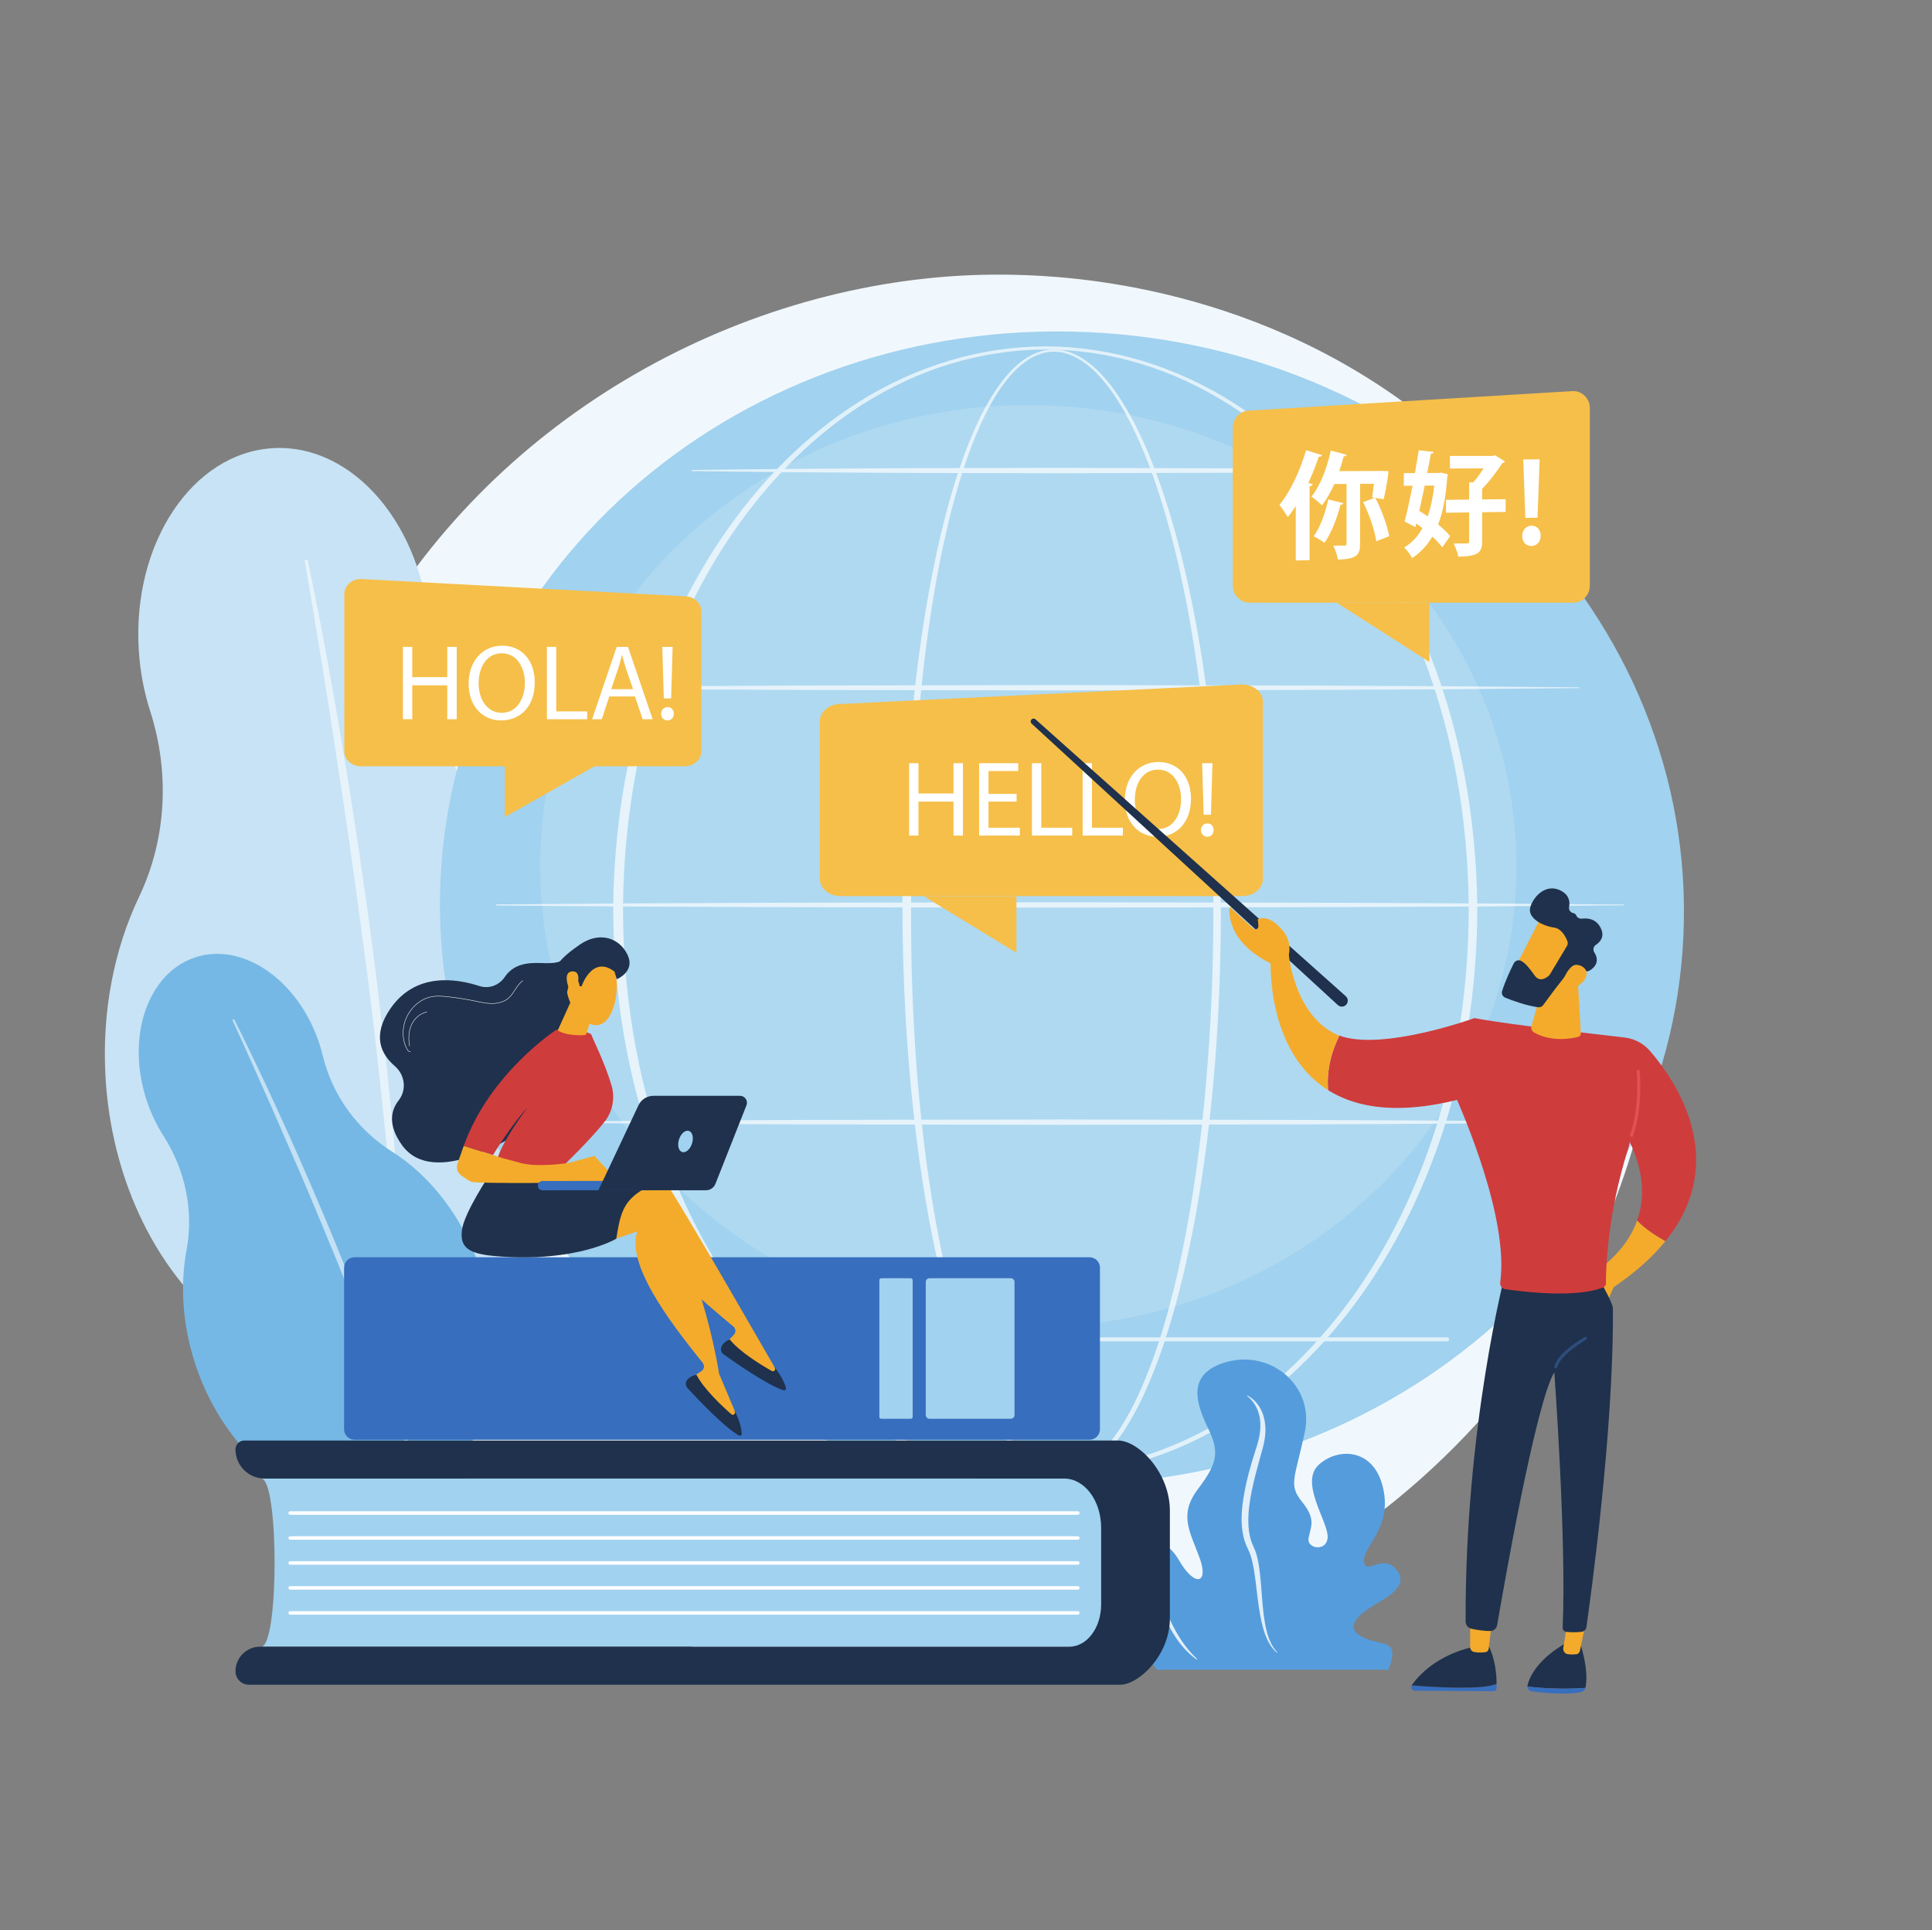 <svg xmlns="http://www.w3.org/2000/svg" width="969" height="968" viewBox="0 0 969 968" fill="none"><rect x="0" y="0" width="969" height="968" fill="#808080" stroke="none"/><path d="M805.348 613.587C737.645 773 557.3 862.304 400.904 838.215C375.455 834.295 305.687 822.618 243.916 767.532C125.005 661.487 99.574 451.503 195.497 303.523C265.312 195.82 390.462 134.766 509.379 137.82C534.994 138.478 633.161 142.532 719.432 213.67C732.103 224.118 760.052 248.947 785.24 288.337C844.386 380.831 849.47 509.695 805.348 613.587Z" fill="#F1F8FD"></path><path d="M294.119 526.105C291.507 481.772 274.628 442.649 249.692 415.805C227.401 391.807 214.985 360.146 215.708 327.433C215.784 323.994 215.722 320.51 215.514 316.99C212.374 263.671 177.158 222.372 136.858 224.746C96.558 227.12 66.435 272.268 69.576 325.587C70.218 336.489 72.203 346.887 75.298 356.511C85.177 387.224 83.622 420.628 69.737 449.765C57.328 475.804 50.978 507.074 52.936 540.313C55.856 589.885 76.614 632.944 106.528 659.607C117.843 669.693 127.289 681.776 134.236 695.234C145.78 717.597 166.388 731.998 189.013 730.665C213.421 729.227 233.345 709.882 241.149 683.355C245.566 668.344 252.882 654.396 262.227 641.832C284.288 612.172 296.759 570.929 294.119 526.105Z" fill="#C8E3F5"></path><path opacity="0.57" d="M154.307 280.633C161.647 315.561 167.86 350.697 173.705 385.897C175.17 394.697 176.494 403.519 177.846 412.337L179.872 425.563L181.787 438.807C183.029 447.641 184.394 456.458 185.536 465.307L188.966 491.851C191.026 509.576 193.237 527.283 194.968 545.046C195.846 553.925 196.896 562.787 197.594 571.685L199.809 598.363C202.403 633.962 204.104 669.643 203.996 705.34L202.457 705.35L201.521 678.639L201.302 671.963L200.915 665.293L200.118 651.954L199.345 638.617C199.096 634.171 198.681 629.734 198.358 625.292C197.651 616.412 197.014 607.528 196.249 598.654C192.961 563.174 189.202 527.738 184.712 492.384C182.332 474.724 180.104 457.045 177.601 439.401L175.76 426.163L173.808 412.941C172.513 404.125 171.217 395.308 169.831 386.506C167.211 368.877 164.466 351.265 161.576 333.677C158.778 316.073 155.814 298.492 152.797 280.927L154.307 280.633Z" fill="white"></path><path d="M241.087 637.018C232.396 610.648 215.941 589.711 196.601 577.48C179.311 566.546 166.744 549.402 161.929 529.521C161.422 527.431 160.825 525.336 160.135 523.243C149.682 491.529 121.825 472.209 97.914 480.09C74.003 487.972 63.093 520.069 73.546 551.783C75.683 558.267 78.549 564.232 81.96 569.552C92.845 586.529 97.271 606.961 93.579 626.787C90.279 644.505 91.472 664.414 97.988 684.184C107.706 713.669 127.131 736.365 149.443 747.69C157.883 751.973 165.516 757.763 171.864 764.783C182.413 776.448 197.147 781.853 210.571 777.428C225.053 772.655 233.957 757.779 234.403 740.503C234.656 730.727 236.826 721.129 240.442 712.042C248.979 690.592 249.875 663.678 241.087 637.018Z" fill="#75B8E5"></path><path opacity="0.57" d="M117.408 511.071C127.44 531.001 136.825 551.237 145.999 571.57C148.295 576.652 150.509 581.771 152.74 586.882L156.084 594.55L159.365 602.246C161.532 607.385 163.77 612.494 165.879 617.657L172.208 633.147C176.295 643.527 180.471 653.872 184.366 664.328C186.32 669.553 188.376 674.739 190.225 680.004L195.843 695.769C203.122 716.863 209.875 738.149 215.54 759.735L214.615 759.988L209.762 743.998L208.558 740L207.254 736.031L204.632 728.099L202.026 720.164C201.162 717.518 200.2 714.903 199.291 712.271C197.439 707.019 195.63 701.753 193.744 696.514C186.066 675.602 178.111 654.793 169.729 634.15C165.459 623.86 161.278 613.535 156.937 603.275L153.702 595.571L150.403 587.894C148.207 582.774 146.01 577.655 143.762 572.558C139.353 562.325 134.87 552.123 130.305 541.959C125.792 531.77 121.183 521.621 116.545 511.491L117.408 511.071Z" fill="white"></path><path d="M844.336 469.006C851.345 309.517 717.469 174.094 545.316 166.528C373.164 158.963 227.925 282.122 220.917 441.611C213.908 601.099 347.784 736.523 519.936 744.088C692.089 751.653 837.327 628.495 844.336 469.006Z" fill="#A1D2EF"></path><path opacity="0.15" d="M515.731 665.709C650.953 665.709 760.571 562.154 760.571 434.413C760.571 306.672 650.953 203.117 515.731 203.117C380.509 203.117 270.891 306.672 270.891 434.413C270.891 562.154 380.509 665.709 515.731 665.709Z" fill="white"></path><g opacity="0.68"><path d="M612.33 456.66C612.255 507.644 608.759 558.731 599.774 608.993C597.499 621.548 594.863 634.043 591.721 646.419C588.569 658.791 584.931 671.055 580.476 683.046C575.983 695.005 570.77 706.793 563.699 717.566C560.136 722.913 556.095 728.037 551.108 732.252C548.615 734.345 545.878 736.203 542.867 737.563C539.862 738.915 536.577 739.77 533.244 739.83C529.915 739.927 526.581 739.276 523.517 738.042C520.441 736.819 517.637 735.046 515.084 733.021C509.978 728.938 505.847 723.87 502.221 718.565C495.025 707.869 489.74 696.105 485.201 684.164C480.69 672.194 477.016 659.94 473.837 647.576C470.663 635.208 468 622.719 465.707 610.168C461.129 585.06 458.008 559.711 455.901 534.292C453.81 508.87 452.761 483.365 452.632 457.858C452.57 445.105 452.918 432.355 453.371 419.613C453.848 406.871 454.55 394.137 455.488 381.42C457.374 355.991 460.192 330.617 464.38 305.452C466.481 292.872 468.931 280.346 471.879 267.93C474.834 255.519 478.267 243.206 482.527 231.161C484.668 225.143 487.009 219.19 489.678 213.377C492.344 207.565 495.326 201.88 498.832 196.505C502.346 191.154 506.385 186.046 511.414 181.957C513.929 179.93 516.699 178.167 519.734 176.972C522.757 175.762 526.037 175.15 529.3 175.274C532.565 175.366 535.783 176.18 538.752 177.488C541.726 178.802 544.458 180.589 546.967 182.615C551.984 186.692 556.137 191.677 559.821 196.912C567.145 207.454 572.666 219.08 577.449 230.91C582.197 242.772 586.117 254.941 589.532 267.236C592.934 279.537 595.816 291.974 598.309 304.485C608.175 354.573 612.183 405.667 612.33 456.66ZM608.557 456.66C608.603 431.256 607.638 405.845 605.526 380.529C603.445 355.215 600.292 329.972 595.594 305.01C593.249 292.53 590.516 280.122 587.265 267.85C584.003 255.585 580.238 243.445 575.653 231.619C571.036 219.826 565.681 208.24 558.576 197.773C555.004 192.576 550.975 187.641 546.14 183.625C543.724 181.629 541.1 179.876 538.261 178.584C535.426 177.308 532.371 176.472 529.264 176.39C526.16 176.292 523.059 176.916 520.187 178.098C517.305 179.268 514.659 180.99 512.248 182.978C507.422 186.987 503.512 192.03 500.114 197.333C496.722 202.66 493.834 208.309 491.259 214.091C488.679 219.875 486.422 225.804 484.362 231.8C480.264 243.803 476.983 256.084 474.179 268.463C471.381 280.848 469.078 293.345 467.123 305.894C463.226 330.999 460.695 356.31 459.093 381.667C457.475 407.027 456.916 432.446 456.961 457.852C456.894 483.255 457.743 508.665 459.631 533.999C461.534 559.328 464.449 584.594 468.811 609.612C470.997 622.118 473.55 634.561 476.609 646.875C479.673 659.185 483.229 671.379 487.606 683.267C492.006 695.123 497.151 706.788 504.105 717.295C507.605 722.504 511.587 727.445 516.413 731.362C518.824 733.305 521.448 734.987 524.285 736.138C527.114 737.292 530.149 737.934 533.189 737.831C536.229 737.753 539.224 736.95 542.005 735.675C544.789 734.39 547.358 732.624 549.717 730.61C554.438 726.558 558.335 721.555 561.773 716.301C568.605 705.712 573.677 694.021 578.027 682.145C582.345 670.235 585.861 658.03 588.894 645.713C591.918 633.39 594.441 620.942 596.606 608.433C600.938 583.41 603.817 558.141 605.731 532.812C607.671 507.481 608.566 482.069 608.557 456.66Z" fill="white"></path><path d="M740.953 456.657C740.777 489.489 736.557 522.336 727.768 553.997C718.825 585.586 705.345 615.976 687.043 643.259C677.891 656.886 667.523 669.713 655.938 681.35C644.358 692.984 631.55 703.425 617.648 712.175C603.733 720.891 588.704 727.869 572.972 732.602C557.249 737.347 540.835 739.823 524.406 739.839C507.977 739.838 491.559 737.377 475.827 732.645C460.087 727.924 445.045 720.958 431.116 712.251C417.2 703.51 404.373 693.079 392.774 681.449C381.17 669.817 370.781 656.993 361.608 643.366C343.27 616.079 329.761 585.676 320.777 554.072C316.354 538.24 313.068 522.097 310.891 505.809C308.725 489.519 307.637 473.091 307.562 456.657C307.647 440.223 308.746 423.797 310.921 407.509C313.109 391.224 316.408 375.085 320.841 359.26C329.847 327.668 343.377 297.286 361.727 270.027C370.904 256.413 381.294 243.603 392.897 231.986C404.496 220.375 417.313 209.953 431.227 201.24C445.152 192.555 460.19 185.64 475.903 180.921C491.606 176.183 507.999 173.711 524.405 173.695C540.812 173.725 557.201 176.211 572.896 180.961C588.601 185.693 603.626 192.621 617.536 201.315C631.435 210.038 644.234 220.469 655.814 232.085C667.398 243.707 677.768 256.52 686.924 270.134C705.237 297.39 718.739 327.758 727.703 359.335C736.512 390.984 740.754 423.824 740.953 456.657ZM736.627 456.657C736.58 424.197 732.536 391.703 723.972 360.37C715.36 329.084 702.393 298.881 684.541 271.719C675.62 258.152 665.488 245.364 654.139 233.74C642.786 222.134 630.246 211.634 616.532 202.906C602.801 194.227 587.973 187.242 572.425 182.517C556.885 177.788 540.661 175.303 524.406 175.249C508.151 175.316 491.931 177.816 476.399 182.556C460.859 187.294 446.044 194.293 432.328 202.981C418.628 211.719 406.107 222.228 394.773 233.839C383.444 245.468 373.332 258.259 364.432 271.826C346.617 298.984 333.678 329.174 325.108 360.444C320.839 376.097 317.748 392.057 315.653 408.137C313.554 424.218 312.518 440.435 312.482 456.657C312.528 472.879 313.574 489.095 315.684 505.173C317.789 521.25 320.892 537.206 325.172 552.852C333.764 584.11 346.724 614.279 364.551 641.409C373.455 654.963 383.568 667.74 394.896 679.353C406.23 690.947 418.742 701.447 432.439 710.156C446.151 718.822 460.963 725.769 476.475 730.505C491.979 735.252 508.173 737.763 524.406 737.845C540.639 737.778 556.838 735.282 572.35 730.548C587.871 725.825 602.695 718.889 616.421 710.232C630.133 701.531 642.664 691.041 654.017 679.452C665.363 667.843 675.497 655.069 684.422 641.515C702.286 614.381 715.274 584.199 723.908 552.926C732.492 521.605 736.557 489.116 736.627 456.657Z" fill="white"></path><path d="M271.712 344.602L336.744 344.077L401.776 343.779L531.839 343.539L661.903 343.803L726.935 344.128L791.967 344.696C792.072 344.697 792.157 344.783 792.156 344.889C792.155 344.993 792.071 345.077 791.967 345.078L726.935 345.645L661.903 345.97L531.839 346.234L401.776 345.994L336.744 345.697L271.712 345.171C271.555 345.17 271.429 345.042 271.43 344.885C271.431 344.729 271.557 344.604 271.712 344.602Z" fill="white"></path><path d="M347.155 235.68C362.545 235.436 377.936 235.332 393.325 235.155L439.496 234.857C454.887 234.731 470.277 234.744 485.667 234.705L531.838 234.617L624.179 234.881L670.35 235.207C685.74 235.4 701.13 235.512 716.521 235.774C716.626 235.776 716.71 235.863 716.708 235.968C716.707 236.071 716.623 236.154 716.521 236.156C701.13 236.417 685.74 236.53 670.35 236.723L624.179 237.048L531.838 237.312L485.667 237.224C470.277 237.185 454.887 237.199 439.496 237.072L393.325 236.774C377.935 236.597 362.545 236.493 347.155 236.249C346.998 236.246 346.873 236.117 346.875 235.96C346.878 235.806 347.002 235.683 347.155 235.68Z" fill="white"></path><path d="M249.11 453.524L319.792 453.001L390.474 452.701L531.837 452.461L673.2 452.726L743.882 453.051L814.564 453.618C814.669 453.619 814.754 453.705 814.753 453.81C814.752 453.915 814.668 453.999 814.564 454L743.882 454.567L673.2 454.892L531.837 455.156L390.474 454.916L319.792 454.616L249.11 454.093C248.953 454.092 248.827 453.964 248.828 453.807C248.829 453.651 248.955 453.526 249.11 453.524Z" fill="white"></path><path d="M271.712 562.446L336.744 561.921L401.776 561.623L531.839 561.383L661.903 561.647L726.935 561.972L791.967 562.54C792.072 562.541 792.157 562.627 792.156 562.732C792.155 562.837 792.071 562.921 791.967 562.921L726.935 563.489L661.903 563.814L531.839 564.078L401.776 563.838L336.744 563.54L271.712 563.015C271.555 563.014 271.429 562.885 271.43 562.728C271.431 562.573 271.557 562.448 271.712 562.446Z" fill="white"></path><path d="M725.823 672.65H356.458C355.907 672.65 355.461 672.204 355.461 671.653C355.461 671.103 355.907 670.656 356.458 670.656H725.823C726.374 670.656 726.82 671.103 726.82 671.653C726.82 672.204 726.374 672.65 725.823 672.65Z" fill="white"></path></g><path d="M580.265 837.324C580.265 837.324 558.171 812.531 561.762 789.094C565.353 765.657 583.283 768.453 591.261 782.312C599.239 796.171 606.411 794.269 601.671 781.24C596.932 768.21 590.991 759.729 600.813 746.759C610.634 733.788 611.653 728.277 606.134 716.704C600.615 705.13 593.685 688.731 615.644 682.88C637.603 677.028 659.478 695.006 654.357 718.534C649.236 742.062 646.161 744.625 653.214 753.34C660.267 762.055 657.327 765.635 656.328 771.308C655.328 776.98 666.104 778.308 665.874 770.318C665.645 762.329 651.938 743.47 661.294 734.672C670.649 725.874 688.985 725.779 693.681 746.122C698.377 766.465 683.331 775.608 684.08 782.965C684.829 790.323 692.91 779.166 699.948 786.667C706.986 794.167 697.51 800.058 690.536 804.123C683.563 808.187 673.048 815.472 683.053 820.762C693.059 826.052 702.533 820.99 696.403 837.324H580.265V837.324Z" fill="#559CDC"></path><path d="M625.685 699.844C626.406 700.186 627.039 700.615 627.655 701.074C628.27 701.535 628.836 702.046 629.363 702.589C630.427 703.669 631.326 704.885 632.058 706.178C633.526 708.768 634.311 711.652 634.572 714.538C634.618 714.9 634.632 715.261 634.651 715.623C634.666 715.984 634.691 716.348 634.681 716.709L634.675 717.795L634.616 718.877L634.583 719.419L634.523 719.957L634.402 721.034C634.281 721.745 634.196 722.465 634.043 723.17C633.897 723.877 633.753 724.586 633.562 725.282L633.292 726.332L633.012 727.347L631.883 731.397C630.389 736.796 628.95 742.192 627.819 747.617C626.718 753.037 625.957 758.518 626.128 763.933C626.168 765.285 626.268 766.632 626.464 767.961C626.652 769.291 626.911 770.609 627.292 771.892C627.668 773.175 628.131 774.434 628.721 775.638C629.376 777.001 629.888 778.415 630.288 779.816C631.044 782.629 631.49 785.443 631.83 788.244C632.16 791.047 632.417 793.839 632.621 796.627C633.049 802.198 633.417 807.751 634.317 813.228C634.43 813.912 634.55 814.596 634.695 815.274C634.821 815.956 634.987 816.63 635.143 817.305C635.288 817.985 635.497 818.646 635.67 819.32C635.769 819.653 635.88 819.982 635.985 820.313C636.092 820.644 636.19 820.978 636.321 821.301L636.692 822.278C636.816 822.605 636.973 822.917 637.112 823.238C637.38 823.885 637.732 824.494 638.053 825.12C638.77 826.334 639.612 827.493 640.639 828.527L640.388 828.748C639.249 827.764 638.28 826.632 637.434 825.43C636.628 824.21 635.924 822.932 635.353 821.612C634.176 818.979 633.402 816.23 632.766 813.473C631.497 807.951 630.894 802.359 630.21 796.817C629.862 794.046 629.553 791.279 629.127 788.541C628.704 785.806 628.175 783.094 627.386 780.497C626.97 779.205 626.503 777.963 625.899 776.77C625.209 775.427 624.666 774.035 624.224 772.627C623.776 771.218 623.465 769.786 623.233 768.352C622.994 766.918 622.858 765.478 622.787 764.042C622.518 758.288 623.318 752.623 624.394 747.067C625.493 741.507 626.978 736.042 628.639 730.641C629.059 729.292 629.48 727.944 629.916 726.601L630.245 725.595L630.545 724.614C630.759 723.962 630.919 723.302 631.094 722.644C631.28 721.986 631.396 721.321 631.552 720.658L631.725 719.659C631.786 719.326 631.839 718.993 631.877 718.659C632.085 717.322 632.136 715.979 632.15 714.637C632.155 713.294 632.031 711.954 631.774 710.633C631.511 709.315 631.151 708.007 630.616 706.748C630.339 706.124 630.042 705.503 629.692 704.905C629.357 704.298 628.968 703.716 628.547 703.151C627.699 702.03 626.696 700.96 625.505 700.114L625.685 699.844Z" fill="#E0EFF9"></path><path d="M578.648 783.828C579.307 788.216 580.243 792.566 581.388 796.857C581.964 799.002 582.598 801.133 583.299 803.243C583.466 803.773 583.663 804.295 583.844 804.821C584.022 805.348 584.219 805.869 584.415 806.39C584.788 807.439 585.209 808.471 585.62 809.507C586.063 810.532 586.491 811.562 586.974 812.572C587.421 813.595 587.934 814.592 588.429 815.596C589.468 817.582 590.565 819.544 591.784 821.447C592.999 823.352 594.342 825.187 595.771 826.975C597.23 828.744 598.818 830.425 600.499 832.057L600.261 832.289C598.315 830.887 596.523 829.306 594.872 827.612C593.249 825.898 591.766 824.077 590.41 822.184C589.102 820.267 587.867 818.305 586.801 816.272C586.283 815.251 585.747 814.235 585.278 813.195C584.791 812.162 584.365 811.108 583.924 810.059C583.515 809.001 583.095 807.946 582.725 806.877C582.531 806.345 582.354 805.808 582.184 805.27C582.016 804.731 581.83 804.197 581.677 803.655C581.01 801.5 580.461 799.318 579.988 797.127C579.058 792.741 578.407 788.309 578.297 783.847L578.648 783.828Z" fill="#E0EFF9"></path><path d="M130.961 825.771L552.277 825.771V741.445L130.961 741.446C139.979 741.446 139.979 825.771 130.961 825.771Z" fill="#A1D2EF"></path><path d="M552.273 804.666V766.075C552.273 752.471 543.947 741.443 533.676 741.443H132.734C124.657 741.443 118.109 734.895 118.109 726.818C118.109 724.364 120.099 722.375 122.553 722.375H560.752C570.801 722.375 586.756 738.175 586.756 757.665V811.562C586.756 829.939 571.267 844.835 561.792 844.835H124.858C121.131 844.835 118.11 841.814 118.11 838.087C118.11 831.283 123.625 825.768 130.428 825.768H536.342C545.14 825.768 552.273 816.32 552.273 804.666Z" fill="#1F314C"></path><path d="M540.586 759.622H145.545C145.058 759.622 144.664 759.228 144.664 758.74C144.664 758.253 145.058 757.859 145.545 757.859H540.586C541.073 757.859 541.467 758.253 541.467 758.74C541.467 759.228 541.073 759.622 540.586 759.622Z" fill="white"></path><path d="M540.586 772.137H145.545C145.058 772.137 144.664 771.743 144.664 771.256C144.664 770.769 145.058 770.375 145.545 770.375H540.586C541.073 770.375 541.467 770.769 541.467 771.256C541.467 771.743 541.073 772.137 540.586 772.137Z" fill="white"></path><path d="M540.586 784.661H145.545C145.058 784.661 144.664 784.267 144.664 783.78C144.664 783.292 145.058 782.898 145.545 782.898H540.586C541.073 782.898 541.467 783.292 541.467 783.78C541.467 784.267 541.073 784.661 540.586 784.661Z" fill="white"></path><path d="M540.586 797.176H145.545C145.058 797.176 144.664 796.782 144.664 796.295C144.664 795.808 145.058 795.414 145.545 795.414H540.586C541.073 795.414 541.467 795.808 541.467 796.295C541.467 796.782 541.073 797.176 540.586 797.176Z" fill="white"></path><path d="M540.586 809.692H145.545C145.058 809.692 144.664 809.298 144.664 808.811C144.664 808.324 145.058 807.93 145.545 807.93H540.586C541.073 807.93 541.467 808.324 541.467 808.811C541.467 809.298 541.073 809.692 540.586 809.692Z" fill="white"></path><path d="M177.821 721.986H546.439C549.334 721.986 551.682 719.639 551.682 716.743V635.72C551.682 632.824 549.334 630.477 546.439 630.477H177.821C174.926 630.477 172.578 632.824 172.578 635.72V716.743C172.578 719.639 174.925 721.986 177.821 721.986Z" fill="#376EBE"></path><path d="M466.194 711.468H506.951C507.995 711.468 508.841 710.622 508.841 709.578V642.882C508.841 641.838 507.995 640.992 506.951 640.992H466.194C465.151 640.992 464.305 641.838 464.305 642.882V709.578C464.305 710.622 465.151 711.468 466.194 711.468Z" fill="#A1D2EF"></path><path d="M441.996 711.468H456.792C457.321 711.468 457.75 711.039 457.75 710.51V641.95C457.75 641.421 457.321 640.992 456.792 640.992H441.997C441.468 640.992 441.039 641.421 441.039 641.949V710.51C441.039 711.039 441.468 711.468 441.996 711.468Z" fill="#A1D2EF"></path><path d="M282.829 480.297C282.829 480.297 282.82 483.187 273.487 483.006C268.283 482.906 258.633 481.77 253.181 489.911C250.366 494.114 245.239 496.033 240.429 494.466C228.448 490.565 208.399 487.702 195.924 505.629C186.403 519.312 191.1 528.688 198.01 534.596C203.085 538.936 204.095 546.509 199.976 551.766C196.026 556.807 194.434 564.135 201.565 574.158C217.547 596.62 258.798 568.874 258.798 568.874L297.316 503.539L282.829 480.297Z" fill="#1F314C"></path><path d="M205.489 527.417C205.009 527.417 204.529 526.966 204.219 526.431C200.8 520.549 201.534 512.338 206.004 506.463C208.682 502.945 212.295 500.566 216.18 499.766C218.939 499.197 221.755 499.424 224.403 499.705C228.873 500.178 233.369 500.877 237.767 501.782C238.128 501.856 238.489 501.932 238.851 502.008C241.418 502.546 244.073 503.103 246.725 503.111C246.742 503.111 246.759 503.111 246.775 503.111C250.153 503.111 253.107 502.133 255.098 500.356C256.342 499.245 257.273 497.789 258.174 496.381C259.278 494.653 260.42 492.867 262.146 491.715C262.196 491.68 262.265 491.693 262.298 491.745C262.333 491.795 262.319 491.863 262.268 491.897C260.581 493.024 259.451 494.791 258.359 496.499C257.451 497.92 256.511 499.389 255.245 500.519C253.213 502.334 250.206 503.331 246.775 503.331C246.759 503.331 246.741 503.331 246.725 503.331C244.05 503.323 241.384 502.764 238.806 502.224C238.445 502.148 238.083 502.072 237.722 501.997C233.331 501.094 228.843 500.396 224.38 499.924C221.749 499.646 218.951 499.421 216.225 499.981C212.392 500.77 208.824 503.12 206.18 506.597C201.762 512.402 201.034 520.512 204.41 526.32C204.658 526.75 205.212 527.402 205.738 527.133C205.792 527.105 205.859 527.125 205.886 527.18C205.915 527.233 205.894 527.3 205.84 527.328C205.724 527.389 205.607 527.417 205.489 527.417Z" fill="white"></path><path d="M205.437 524.62C205.385 524.62 205.338 524.583 205.328 524.53C204.596 520.645 204.896 517.022 206.198 514.055C207.723 510.578 210.728 508.022 214.043 507.385C214.104 507.374 214.161 507.413 214.173 507.472C214.184 507.532 214.145 507.589 214.085 507.601C210.84 508.225 207.896 510.732 206.4 514.143C205.117 517.07 204.821 520.648 205.546 524.489C205.557 524.55 205.517 524.607 205.458 524.619C205.45 524.619 205.443 524.62 205.437 524.62Z" fill="white"></path><path d="M388.457 685.566C388.362 685.53 337.195 595.925 330.281 587.493C329.118 586.075 327.318 585.352 325.496 585.569L311.215 587.271L294.438 623.567L322.388 607.289C319.623 626.417 355.53 654.844 367.844 665.217C369.094 666.269 369.196 668.155 368.068 669.336L363.151 674.483C371.223 682.664 380.537 687.917 391.048 690.347L388.457 685.566Z" fill="#F4AB2B"></path><path d="M365.992 671.703C365.992 671.703 362.854 672.717 361.792 675.511C361.283 676.848 361.831 678.363 362.994 679.196C368.161 682.897 385.203 694.848 393.068 697.188C393.713 697.38 394.326 696.797 394.181 696.14C393.777 694.313 392.472 690.665 388.266 685.324L388.643 686.087C389.121 687.053 388.069 688.059 387.131 687.529C381.87 684.56 371.156 678.06 365.992 671.703Z" fill="#1F314C"></path><path d="M368.527 707.557C368.441 707.502 360.764 689.007 360.678 688.952C353.64 646.098 336.467 609.397 331.403 599.74C330.551 598.115 328.934 597.044 327.106 596.888L312.776 595.664L289 627.814L319.667 617.529C313.087 635.701 342.498 670.807 352.459 683.457C353.47 684.741 353.189 686.608 351.844 687.537L345.988 691.582C352.236 701.227 360.294 708.257 370.097 712.763L368.527 707.557Z" fill="#F4AB2B"></path><path d="M349.335 689.438C349.335 689.438 346.058 689.795 344.452 692.317C343.683 693.523 343.913 695.117 344.883 696.169C349.194 700.839 363.465 715.991 370.694 719.875C371.286 720.194 372.005 719.746 371.996 719.074C371.97 717.203 371.43 713.366 368.392 707.284L368.607 708.108C368.879 709.151 367.646 709.923 366.834 709.214C362.284 705.241 353.106 696.708 349.335 689.438Z" fill="#1F314C"></path><path d="M245.697 588.896C245.697 588.896 232.733 608.178 231.67 616.974C230.606 625.769 235.254 628.811 248.823 629.933C289.2 633.27 309.105 621.169 309.105 621.169C311.867 603.558 313.832 599.078 336.901 589.502C336.901 589.502 307.723 591.818 301.851 589.54C295.979 587.261 245.697 588.896 245.697 588.896Z" fill="#1F314C"></path><path d="M280.759 586.332C280.759 586.332 295.856 571.957 303.286 562.436C307.303 557.29 308.565 550.514 306.707 544.256C303.314 532.826 297.285 520.988 296.735 519.145C295.893 516.321 278.966 516.438 278.966 516.438C278.966 516.438 245.657 538.056 232.57 574.674L247.268 579.25C247.268 579.25 255.965 564.659 264.558 555.383C264.558 555.383 249.689 575.025 249.165 583.066L280.759 586.332Z" fill="#CF3C3C"></path><path d="M298.777 503.362C298.6 503.95 294.182 518.596 293.837 518.9C293.491 519.204 284.148 519.706 279.75 516.701L288.726 496.844L298.777 503.362Z" fill="#F4AB2B"></path><path d="M309.52 592.009L298.177 579.668L285.077 583.195C285.077 583.195 269.804 585.562 261.063 583.195C252.322 580.829 252.322 580.829 252.322 580.829L232.569 574.68L229.466 583.448C228.678 585.674 229.47 588.145 231.395 589.513C233.104 590.727 235.107 592.062 236.384 592.62C238.985 593.758 296.308 592.98 296.308 592.98L309.52 592.009Z" fill="#F4AB2B"></path><path d="M271.976 596.897C272.016 596.899 272.056 596.9 272.096 596.9L324.27 596.843C325.56 596.842 326.604 595.795 326.603 594.505C326.602 593.215 325.551 592.149 324.265 592.172L272.091 592.229C270.801 592.23 269.757 593.277 269.758 594.567C269.759 595.816 270.742 596.836 271.976 596.897Z" fill="#376EBE"></path><path d="M371.169 549.523H327.718C324.513 549.523 321.595 551.373 320.228 554.272L300.141 596.866H354.139C356.204 596.866 358.06 595.604 358.819 593.683L374.396 554.269C375.296 551.991 373.618 549.523 371.169 549.523Z" fill="#1F314C"></path><path d="M340.56 571.36C339.619 574.285 340.314 577.126 342.114 577.705C343.914 578.285 346.136 576.383 347.078 573.457C348.019 570.532 347.324 567.691 345.524 567.112C343.724 566.532 341.502 568.434 340.56 571.36Z" fill="#A1D2EF"></path><path d="M307.131 483.487C307.131 483.487 311.097 490.595 308.454 502.274C305.81 513.953 299.731 515.557 295.538 513.157C291.344 510.758 285.769 506.277 284.109 496.106C282.448 485.934 301.754 474.533 307.131 483.487Z" fill="#F4AB2B"></path><path d="M291.672 494.67C291.672 494.67 296.96 478.691 308.158 487.186L309.344 491.043C309.344 491.043 318.815 487.284 314.722 478.77C310.628 470.257 300.686 466.898 290.833 473.674C280.98 480.45 275.8 486.091 277.17 494.078C278.54 502.065 284.292 498.707 284.292 498.707C284.292 498.707 284.857 492.676 287.583 491.34C290.31 490.005 290.7 494.487 290.7 494.487L291.672 494.67Z" fill="#1F314C"></path><path d="M289.342 495.094C289.342 495.094 292.109 486.896 287.1 487.114C282.091 487.331 284.906 494.969 286.187 497.73L289.342 495.094Z" fill="#F4AB2B"></path><path d="M421.564 449.358H623.037C628.755 449.358 633.39 445.518 633.39 440.781V351.835C633.39 346.901 628.377 342.984 622.431 343.273L420.957 353.062C415.484 353.327 411.211 357.082 411.211 361.624V440.781C411.211 445.518 415.846 449.358 421.564 449.358Z" fill="#F6BF49"></path><path d="M463.367 449.422L509.793 477.803V449.422H463.367Z" fill="#F6BF49"></path><path d="M460.662 382.711V397.898H478.22V382.711H482.959V419.01H478.22V401.991H460.662V419.01H455.977V382.711H460.662Z" fill="white"></path><path d="M509.882 401.991H495.772V415.078H511.496V419.01H491.086V382.711H510.689V386.642H495.772V398.114H509.882V401.991Z" fill="white"></path><path d="M517.578 382.711H522.264V415.078H537.774V419.01H517.578V382.711H517.578Z" fill="white"></path><path d="M543 382.711H547.686V415.078H563.196V419.01H543V382.711Z" fill="white"></path><path d="M597.339 400.482C597.339 412.977 589.746 419.601 580.482 419.601C570.896 419.601 564.164 412.169 564.164 401.182C564.164 389.657 571.327 382.117 581.02 382.117C590.93 382.117 597.339 389.711 597.339 400.482ZM569.172 401.074C569.172 408.83 573.373 415.777 580.752 415.777C588.184 415.777 592.384 408.938 592.384 400.698C592.384 393.481 588.614 385.941 580.805 385.941C573.05 385.941 569.172 393.104 569.172 401.074Z" fill="white"></path><path d="M602.344 416.263C602.344 414.324 603.689 412.924 605.521 412.924C607.46 412.924 608.699 414.324 608.699 416.263C608.699 418.147 607.46 419.602 605.521 419.602C603.636 419.602 602.344 418.147 602.344 416.263ZM603.689 408.562L602.935 382.711H608.107L607.352 408.562H603.689Z" fill="white"></path><path d="M626.665 302.217H789.059C793.667 302.217 797.403 298.377 797.403 293.64V204.694C797.403 199.76 793.363 195.843 788.57 196.132L626.176 205.921C621.765 206.187 618.32 209.941 618.32 214.483V293.64C618.321 298.377 622.057 302.217 626.665 302.217Z" fill="#F6BF49"></path><path d="M670.477 302.281L716.902 331.971V302.281H670.477Z" fill="#F6BF49"></path><path d="M663.074 228.263C662.901 228.787 662.324 229.08 661.457 229.022C659.953 233.458 658.157 237.959 656.185 242.234L658.389 242.744C658.273 243.328 657.809 243.74 656.823 243.865V280.897L649.896 281.058V253.759C648.611 255.767 647.266 257.661 645.92 259.321C644.982 257.75 642.929 254.664 641.695 253.151C646.915 246.99 652.054 236.117 655.081 225.758L663.074 228.263ZM696.428 236.268C696.428 236.555 695.698 243.28 693.956 250.365L689.788 249.66C693 255.724 695.754 263.56 696.764 268.883L690.295 271.422C689.505 266.08 686.736 257.881 683.677 251.802L689.562 249.605L688.206 249.388C688.489 247.599 688.771 245.119 689.11 242.581L682.144 242.631V272.563C682.144 277.879 681.008 280.39 671.072 280.622C670.728 278.598 669.696 275.484 668.719 273.645C671.13 273.654 673.593 273.604 674.394 273.587C675.136 273.572 675.365 273.336 675.365 272.583V242.68L669.236 242.724C667.397 246.808 665.324 250.492 663.017 253.43C661.804 252.162 659.316 250.089 657.752 249.054C662.035 243.883 665.555 234.778 667.454 225.933L675.48 228.076C675.308 228.54 674.794 228.888 673.936 228.831C673.307 231.326 672.562 233.822 671.703 236.263L692.775 236.169L696.428 236.268ZM673.764 252.318C673.649 252.784 673.077 253.08 672.333 253.088C670.613 259.902 667.684 267.445 664.286 272.221C662.959 271.199 660.415 269.673 658.853 268.885C662.093 264.63 664.748 257.251 666.188 250.425L673.764 252.318Z" fill="white"></path><path d="M722.721 236.999L726.226 237.832L725.898 238.968C725.242 248.614 723.818 256.574 721.294 262.971C723.763 265.031 725.953 267.093 727.319 268.881L723.379 274.461C722.172 272.84 720.415 271 718.379 269.106C715.789 273.597 712.417 277.089 708.259 279.867C707.37 278.173 705.645 275.752 704.253 274.523C707.981 272.388 711.033 269.13 713.413 264.866C712.417 264.028 711.365 263.304 710.368 262.52L709.924 264.355L704.476 261.526C705.757 256.759 707.148 250.28 708.481 243.581L704.086 243.615V237.262L709.647 237.234C710.368 233.235 711.033 229.351 711.587 225.812L719.095 226.608C719.04 227.12 718.599 227.462 717.663 227.519C717.112 230.48 716.506 233.784 715.843 237.203L721.623 237.174L722.721 236.999ZM714.574 243.534C713.69 247.817 712.75 252.16 711.865 256.164C713.192 257.002 714.629 257.951 716.065 258.956C717.609 254.552 718.71 249.362 719.37 243.497L714.574 243.534ZM755.169 250.332V256.714L743.378 256.875V271.394C743.378 276.965 741.545 279.033 731.41 279.157C731.083 277.297 729.994 274.378 729.121 272.528C731.137 272.544 733.259 272.556 734.563 272.53C736.408 272.492 736.841 272.483 736.841 271.468V256.964L725.242 257.122V250.656L736.841 250.53V241.84L738.844 241.938C740.682 239.953 742.515 237.352 744.078 234.869L727.21 234.936V228.646L748.753 228.619L749.824 228.28L754.796 231.41C754.582 231.803 754.048 232.084 753.515 232.198C751.003 236.131 747.089 241.374 743.378 245.114V250.46L755.169 250.332Z" fill="white"></path><path d="M763.453 268.817C763.453 265.805 765.41 263.653 768.101 263.607C770.839 263.562 772.73 265.641 772.73 268.64C772.73 271.529 770.944 273.733 768.101 273.794C765.251 273.854 763.453 271.662 763.453 268.817ZM771.154 259.61L765.04 259.702L763.982 230.384L772.206 230.367L771.154 259.61Z" fill="white"></path><path d="M343.418 384.273H181.024C176.415 384.273 172.68 380.874 172.68 376.682V297.959C172.68 293.591 176.72 290.125 181.513 290.38L343.907 299.044C348.318 299.28 351.763 302.603 351.763 306.623V376.682C351.762 380.874 348.027 384.273 343.418 384.273Z" fill="#F6BF49"></path><path d="M299.605 383.445L253.18 409.723V383.445H299.605Z" fill="#F6BF49"></path><path d="M206.772 324.383V339.57H224.328V324.383H229.067V360.682H224.328V343.663H206.772V360.682H202.086V324.383H206.772Z" fill="white"></path><path d="M268.215 342.154C268.215 354.649 260.621 361.273 251.358 361.273C241.771 361.273 235.039 353.841 235.039 342.854C235.039 331.329 242.203 323.789 251.896 323.789C261.806 323.789 268.215 331.383 268.215 342.154ZM240.048 342.746C240.048 350.502 244.249 357.449 251.627 357.449C259.059 357.449 263.26 350.609 263.26 342.369C263.26 335.153 259.49 327.613 251.681 327.613C243.925 327.613 240.048 334.775 240.048 342.746Z" fill="white"></path><path d="M274.297 324.383H278.983V356.75H294.494V360.682H274.297V324.383Z" fill="white"></path><path d="M305.586 349.264L301.816 360.682H296.969L309.302 324.383H314.956L327.344 360.682H322.334L318.457 349.264H305.586ZM317.488 345.602L313.934 335.154C313.125 332.784 312.587 330.63 312.048 328.53H311.941C311.402 330.684 310.81 332.892 310.11 335.1L306.555 345.602H317.488Z" fill="white"></path><path d="M331.594 357.935C331.594 355.996 332.94 354.596 334.771 354.596C336.71 354.596 337.949 355.996 337.949 357.935C337.949 359.819 336.71 361.274 334.771 361.274C332.886 361.274 331.594 359.819 331.594 357.935ZM332.94 350.234L332.187 324.383H337.356L336.602 350.234H332.94Z" fill="white"></path><path d="M675.087 503.944C676.337 502.728 676.28 500.703 674.963 499.56L519.354 360.72C518.917 360.33 518.289 360.241 517.762 360.494C516.836 360.937 516.651 362.175 517.407 362.87L670.995 504.003C672.158 505.072 673.954 505.046 675.087 503.944Z" fill="#1F314C"></path><path d="M766.079 845.77C766.075 845.55 766.09 845.327 766.146 845.102C769.477 831.897 786.009 823.672 786.009 823.672L792.56 824.185C796.327 835.824 795.843 842.963 795.238 846.142C795.221 846.231 795.194 846.316 795.17 846.402C789.766 846.885 778.644 847.2 766.079 845.77Z" fill="#1F314C"></path><path d="M795.17 846.398C794.878 847.459 794.094 848.286 793.091 848.497C785.404 850.114 773.186 848.813 768.056 848.142C766.924 847.994 766.097 846.947 766.078 845.766C778.643 847.195 789.766 846.88 795.17 846.398Z" fill="#376EBE"></path><path d="M821.111 612.008C825.157 616.326 831.114 620.058 835.307 622.385C829.046 630.124 820.575 637.873 809.36 645.458L806.151 652.661L795.867 640.335C795.867 640.335 814.319 631.153 821.111 612.008Z" fill="#F4AB2B"></path><path d="M795.192 814.422L792.418 827.778C792.214 828.757 791.463 829.49 790.551 829.576C789.436 829.68 787.849 829.742 786.253 829.507C784.821 829.297 783.825 827.842 784.079 826.281L786.007 814.422H795.192Z" fill="#F4AB2B"></path><path d="M737.702 846.267C744.936 846.065 748.679 845.213 750.614 844.422C750.618 845.141 750.614 845.873 750.591 846.632C750.566 847.442 749.965 848.089 749.227 848.084L709.502 847.828C708.234 847.82 707.494 846.349 708.043 845.187C713.251 845.618 726.517 846.58 737.702 846.267Z" fill="#376EBE"></path><path d="M708.047 845.183C708.095 845.081 708.136 844.978 708.204 844.883C711.712 839.981 720.648 830.22 738.304 825.986L746.775 825.719C746.775 825.719 750.546 832.274 750.617 844.417C748.683 845.208 744.941 846.06 737.705 846.263C726.521 846.576 713.255 845.613 708.047 845.183Z" fill="#1F314C"></path><path d="M748.343 812.882C748.249 813.514 747.088 823.11 746.639 826.83C746.532 827.714 745.892 828.399 745.084 828.495C743.642 828.667 741.308 828.824 739.266 828.406C738.165 828.18 737.367 827.122 737.367 825.891V810.828L748.343 812.882Z" fill="#F4AB2B"></path><path d="M755.144 637.766C755.144 637.766 734.714 715.406 735.083 813.109C735.09 814.89 736.341 816.427 738.084 816.794C740.652 817.335 744.428 817.978 747.554 817.89C749.223 817.843 750.618 816.606 750.898 814.96C753.763 798.162 770.202 703.525 779.568 688.161C779.568 688.161 785.731 772.448 783.761 816.177C783.712 817.264 784.508 818.208 785.589 818.333C787.229 818.522 789.853 818.666 793.192 818.311C794.46 818.177 795.483 817.219 795.663 815.957C797.704 801.74 809.448 717.113 808.949 656.151C808.92 652.713 799.857 637.766 799.857 637.766H755.144Z" fill="#1F314C"></path><path d="M723.811 533.192C727.389 524.049 733.423 517.788 739.492 510.555C762.235 514.678 799.514 518.358 815.059 520.317C819.912 520.928 824.351 523.321 827.55 527.022C840.233 541.7 868.066 581.886 835.306 622.381C831.114 620.054 825.157 616.322 821.111 612.003C824.735 601.786 825.032 588.73 817.436 572.719C817.177 573.988 816.856 575.245 816.466 576.481C805.997 609.647 805.438 637.247 805.461 643.608C805.465 644.472 804.946 645.25 804.144 645.571C790.366 651.093 763.843 647.806 754.94 646.48C753.307 646.236 752.209 644.717 752.435 643.081C756.804 611.424 734.379 559.347 728.456 546.304C727.589 544.396 726.062 542.863 724.153 541.999C723.195 541.566 722.256 541.123 721.328 540.677C722.035 538.152 722.848 535.653 723.811 533.192Z" fill="#CF3C3C"></path><path d="M791.247 489.864L792.869 518.166C792.916 519 792.372 519.753 791.562 519.958C787.97 520.864 778.043 522.667 769.403 517.75C768.283 517.113 767.765 515.771 768.117 514.532L775.342 489.102L791.247 489.864Z" fill="#F4AB2B"></path><path d="M773.534 458.939C773.167 459.285 758.031 489.007 758.031 489.007L775.186 497.289L793.717 471.249C793.717 471.249 779.684 453.15 773.534 458.939Z" fill="#F4AB2B"></path><path d="M786.126 471.97C786.433 472.761 786.357 473.645 785.921 474.373L777.365 488.635C777.235 488.852 777.08 489.047 776.896 489.22C775.877 490.168 772.392 492.925 769.698 489.171C767.402 485.971 765.248 483.062 762.939 481.862C761.591 481.162 759.932 481.721 759.248 483.078C757.838 485.872 755.108 491.567 753.392 496.968C752.962 498.321 753.661 499.774 754.977 500.308C758.451 501.715 765.316 504.26 771.409 505.101C772.409 505.239 773.4 504.817 773.996 504.001C776.617 500.41 784.004 490.376 786.526 487.864C788.868 485.531 793.191 486.411 795.139 486.97C795.879 487.183 796.666 487.08 797.325 486.684C799.302 485.493 802.751 482.528 799.595 477.509C798.811 476.261 799.211 474.599 800.442 473.789C802.649 472.338 805.043 469.613 802.762 465.201C800.452 460.734 796.329 460.333 793.52 460.676C792.277 460.828 791.015 460.176 790.538 459.019C790.326 458.504 789.907 458.065 789.127 457.907C787.655 457.608 786.688 456.262 786.977 454.788C787.472 452.26 787.1 448.977 783.064 446.758C775.662 442.688 769.178 449.319 767.53 454.917C765.881 460.514 774.157 464.47 779.363 465.131C783.186 465.615 785.283 469.788 786.126 471.97Z" fill="#1F314C"></path><path d="M783.312 493.099C783.312 493.099 786.604 483.468 790.817 483.822C795.03 484.176 798.346 488.373 793.124 493.091C786.63 498.96 783.312 493.099 783.312 493.099Z" fill="#F4AB2B"></path><path d="M818.823 570.241C824.376 555.043 822.362 536.691 822.34 536.508L820.81 536.683C820.83 536.863 822.802 554.863 817.375 569.712L818.823 570.241Z" fill="#E15252"></path><path d="M780.318 686.181C780.66 686.181 780.973 685.951 781.063 685.604C782.757 679.07 795.443 671.889 795.571 671.817C795.942 671.609 796.074 671.14 795.866 670.769C795.657 670.398 795.19 670.265 794.817 670.474C794.272 670.78 781.43 678.049 779.572 685.218C779.465 685.63 779.712 686.05 780.124 686.157C780.189 686.173 780.254 686.181 780.318 686.181Z" fill="#2D4D7B"></path><path d="M671.784 519.336C693.409 527.24 739.492 510.555 739.492 510.555L742.662 548.205C705.76 559.873 681.747 556.476 666.132 546.684C665.16 535.555 668.505 525.869 671.784 519.336Z" fill="#CF3C3C"></path><path d="M637.354 480.48L646.404 478.688C646.404 478.688 648.872 507.483 669.029 518.128C669.893 518.584 670.816 518.983 671.784 519.337C668.506 525.87 665.161 535.556 666.132 546.685C634.4 526.788 637.354 480.48 637.354 480.48Z" fill="#F4AB2B"></path><path d="M645.948 481.201L646.407 478.691C646.407 478.691 648.295 472.561 643.302 466.525C636.084 457.801 630.801 461.009 630.801 461.009C630.801 461.009 631.176 462.875 631.15 464.53C631.13 465.865 629.529 466.54 628.546 465.637L616.766 454.812C616.766 454.812 613.468 472.004 638.73 483.82L645.948 481.201Z" fill="#F4AB2B"></path></svg>